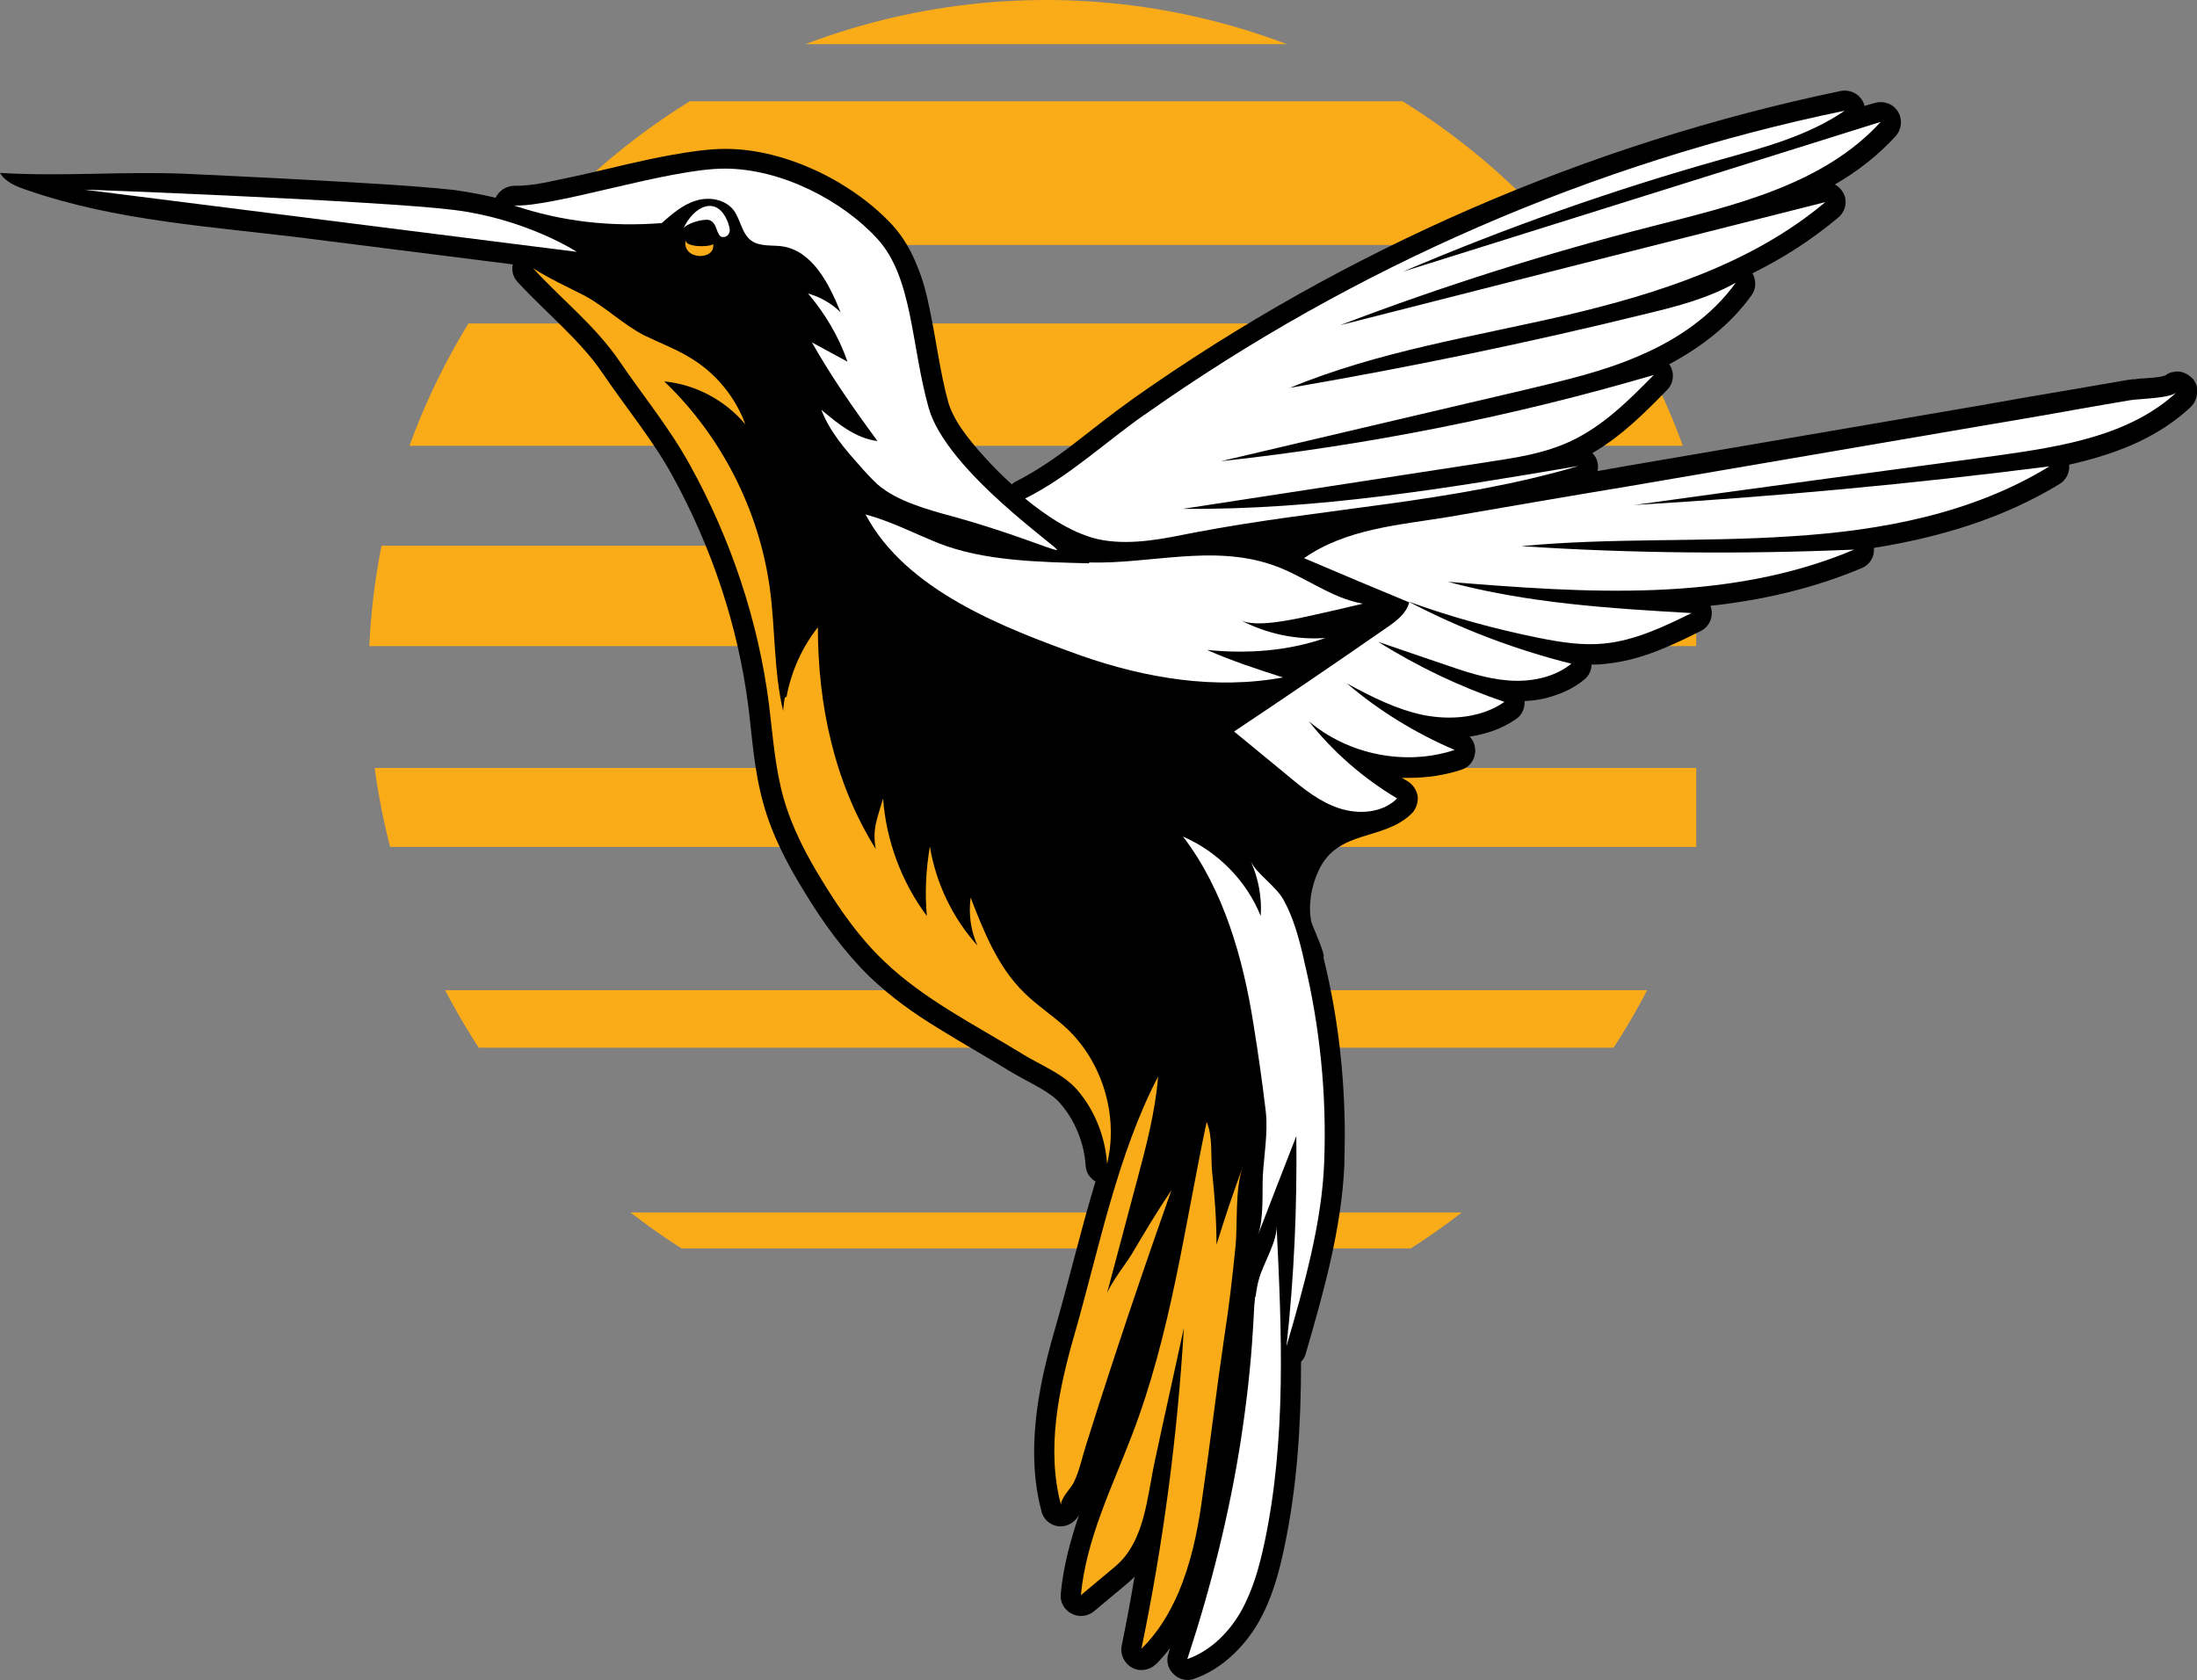 <?xml version="1.0" encoding="UTF-8" standalone="no"?>
<svg
   id="Layer_2"
   version="1.1"
   viewBox="0 0 512 391.573"
   sodipodi:docname="09318df9c6cf5f9e07bcc19f8a078ce3.svg"
   width="512"
   height="391.573"
   xmlns:inkscape="http://www.inkscape.org/namespaces/inkscape"
   xmlns:sodipodi="http://sodipodi.sourceforge.net/DTD/sodipodi-0.dtd"
   xmlns="http://www.w3.org/2000/svg"
   xmlns:svg="http://www.w3.org/2000/svg">
  <rect x="0" y="0" width="512" height="391.573" fill="#808080" stroke="none"/>
  <!-- Generator: Adobe Illustrator 29.2.1, SVG Export Plug-In . SVG Version: 2.1.0 Build 116)  -->
  <defs
     id="defs7">
    <style
       id="style2">
      .st0 {
        fill: #fff;
      }

      .st1 {
        fill: #faab18;
      }

      .st2 {
        fill: none;
      }

      .st3 {
        clip-path: url(#clippath);
      }
    </style>
    <clipPath
       id="clippath">
      <circle
         class="st2"
         cx="243.7"
         cy="157.9"
         r="157.9"
         id="circle4" />
    </clipPath>
  </defs>
  <sodipodi:namedview
     id="namedview20"
     bordercolor="#666666"
     borderopacity="1.0"
     inkscape:pagecheckerboard="0"
     inkscape:pageopacity="0.0"
     inkscape:pageshadow="2"
     pagecolor="#ffffff" />
  <g
     id="g62"
     transform="translate(0.1)">
    <g
       class="st3"
       clip-path="url(#clippath)"
       id="g30">
      <g
         id="g28">
        <rect
           class="st1"
           x="83.7"
           y="-80"
           width="311.5"
           height="43.5"
           id="rect10" />
        <rect
           class="st1"
           x="83.7"
           y="-28.2"
           width="311.5"
           height="38.5"
           id="rect12" />
        <rect
           class="st1"
           x="83.7"
           y="23.6"
           width="311.5"
           height="33.5"
           id="rect14" />
        <rect
           class="st1"
           x="83.7"
           y="75.4"
           width="311.5"
           height="28.5"
           id="rect16" />
        <rect
           class="st1"
           x="83.7"
           y="127.2"
           width="311.5"
           height="23.4"
           id="rect18" />
        <rect
           class="st1"
           x="83.7"
           y="179"
           width="311.5"
           height="18.4"
           id="rect20" />
        <rect
           class="st1"
           x="83.7"
           y="230.8"
           width="311.5"
           height="13.4"
           id="rect22" />
        <rect
           class="st1"
           x="83.7"
           y="282.6"
           width="311.5"
           height="8.4"
           id="rect24" />
        <rect
           class="st1"
           x="83.7"
           y="334.4"
           width="311.5"
           height="3.4"
           id="rect26" />
      </g>
    </g>
    <g
       id="g60">
      <path
         d="m 511.9,90.5 c 0,-0.6 -0.3,-1.2 -0.6,-1.7 -0.2,-0.3 -0.3,-0.5 -0.6,-0.7 -0.2,-0.2 -0.4,-0.4 -0.7,-0.6 -0.5,-0.4 -1.1,-0.6 -1.7,-0.8 -0.6,-0.1 -1.2,-0.2 -1.8,0 -0.6,0 -1.2,0.3 -1.7,0.6 l -0.2,0.2 c -0.2,0 -0.6,0.2 -1.2,0.3 -1.1,0.2 -2.6,0.3 -4,0.4 -0.7,0 -1.4,0.1 -2,0.2 -0.7,0 -1.2,0.1 -1.9,0.2 -3.9,0.7 -7.7,1.3 -11.6,2 -7.7,1.3 -15.4,2.6 -23.1,4 -27.5,4.7 -54.9,9.4 -82.4,14.1 -2.1,0.4 -4.1,0.7 -6.2,1.1 0.1,-0.7 0.2,-1.3 0,-2 -0.2,-0.9 -0.6,-1.6 -1.2,-2.2 6.9,-4 12.4,-9.6 17.4,-14.7 1.5,-1.5 1.8,-3.9 0.7,-5.7 l -0.2,-0.3 c 7.3,-3.9 14.2,-9.1 19.2,-16.1 1.1,-1.5 1.1,-3.5 0.2,-5.1 7.1,-3.5 13.8,-7.8 20,-13 1.7,-1.4 2.2,-3.8 1.2,-5.7 -0.5,-0.9 -1.2,-1.6 -2,-2 5.2,-3 10,-6.7 14.2,-11.3 1.4,-1.6 1.6,-3.9 0.5,-5.7 -1.1,-1.8 -3.3,-2.6 -5.4,-2 -0.8,0.2 -1.6,0.5 -2.4,0.7 0,-0.2 -0.1,-0.5 -0.2,-0.7 -0.9,-2.1 -3.1,-3.2 -5.3,-2.8 -59.1,12.3 -115.6,36.9 -164.9,71.7 -4.9,3.5 -9.4,7.1 -13.8,10.5 -4.4,3.4 -8.8,6.4 -13.5,8.8 -0.4,0.2 -0.7,0.4 -1,0.7 -2.2,-2 -4.3,-4.1 -6.3,-6.3 -2.1,-2.3 -4,-4.6 -5.5,-6.8 -1.5,-2.2 -2.5,-4.3 -3,-6 -1.9,-6.9 -2.8,-14.4 -4.3,-21.5 -0.7,-3.6 -1.6,-7.1 -3,-10.4 -1.3,-3.3 -3.1,-6.5 -5.6,-9.3 -4.6,-5 -10.7,-9.4 -17.4,-12.6 -6.8,-3.2 -14.2,-5.3 -21.7,-5.3 -3.7,0 -7.9,0.6 -12.4,1.4 -6.8,1.2 -14.2,3.1 -20.8,4.6 -3.3,0.7 -6.4,1.4 -9,1.9 -2.6,0.5 -4.9,0.7 -6.3,0.7 h -0.5 c -2,0 -3.7,1.1 -4.5,2.8 -2.9,-0.7 -6.1,-1.3 -9.5,-1.8 C 101.4,43.8 94,43.2 85.2,42.7 72.1,41.9 56,41.1 43,40.5 28.5,39.9 14.4,41.2 -0.1,40.3 c 1.3,2.2 3.9,3.2 6.3,4 21,7.3 43.4,8.5 65.5,11.3 15.8,2 31.6,4 47.5,6 0,0 0.2,0 0.2,0 -0.3,1.4 0,2.9 1.1,4.1 3.5,3.8 7.2,7.2 10.6,10.6 3.4,3.4 6.6,6.8 9.1,10.5 5.7,8.4 11.8,15.7 16.3,23.9 9.2,16.7 15.4,35.1 17.8,54 0.9,7.1 1.3,14.8 3.5,22.6 2.1,7.6 5.8,14.5 9.7,20.8 4.2,6.9 9,13.6 15,19.5 5,4.8 10.5,8.7 16.1,12.1 5.6,3.5 11.2,6.6 16.5,9.9 2.5,1.5 4.9,2.7 7,3.9 2.1,1.2 3.8,2.4 4.9,3.7 3.4,3.9 5.6,9.3 5.9,14.5 0.1,1.6 1,2.9 2.3,3.7 -0.4,1.2 -0.7,2.5 -1.1,3.7 -3,10.4 -5.5,20.8 -8.3,30.5 -2.6,8.9 -4.9,18.8 -4.9,28.9 0,4.6 0.5,9.2 1.7,13.7 v 0 c 0,0 0,0.1 0,0.1 0.7,2.5 3.2,4 5.7,3.3 1.4,-0.4 2.5,-1.4 3.1,-2.6 -2,5.9 -3.7,12 -4.3,18.5 -0.2,1.9 0.8,3.7 2.5,4.6 1.7,0.9 3.7,0.7 5.2,-0.5 2.6,-2.2 5.3,-4.4 7.9,-6.6 0.6,-0.5 1.1,-1 1.6,-1.5 -0.9,5.4 -1.9,10.7 -3,16.1 -0.4,2 0.6,4.1 2.4,5.1 1.8,1 4.1,0.6 5.6,-0.8 1.2,-1.2 2.3,-2.5 3.3,-3.8 -0.1,0.4 -0.3,0.8 -0.4,1.3 -0.6,1.7 -0.1,3.6 1.2,4.8 1.3,1.3 3.2,1.7 4.8,1.1 3.4,-1.2 6.3,-3.1 8.8,-5.4 2.5,-2.3 4.6,-5 6.2,-7.8 3.2,-5.6 4.8,-11.7 6,-17.4 3,-14.2 3.9,-28.6 3.9,-42.9 v -0.4 c 0.5,-0.5 0.9,-1.1 1.1,-1.9 4,-13.8 8.4,-29.1 9,-44.2 0,-2.2 0.1,-4.3 0.1,-6.5 0,-14 -1.6,-28.1 -5,-41.7 l -4.6,1.1 4.6,-1.1 c 0.7,-0.2 -2.6,-7.4 -2.8,-8.2 -0.8,-3.9 0,-8.4 1.7,-12 4.5,-9.7 15.1,-6.8 21.7,-13.3 1,-1 1.5,-2.5 1.4,-3.9 -0.2,-1.4 -1,-2.7 -2.2,-3.5 -0.5,-0.3 -1,-0.6 -1.5,-0.9 0.6,0 1.1,0 1.7,0 4.1,0 8.3,-0.6 12.2,-1.9 1.9,-0.6 3.1,-2.3 3.2,-4.3 0,-1.3 -0.4,-2.5 -1.3,-3.4 3.8,-0.6 7.5,-1.8 10.8,-4.1 1.4,-0.9 2.1,-2.6 2,-4.2 2.1,-0.1 4.3,-0.4 6.4,-1.1 2.6,-0.8 5.2,-2 7.5,-3.9 1.1,-0.9 1.7,-2.2 1.7,-3.5 1.1,0 2.2,0 3.4,-0.2 4.2,-0.4 8,-1.5 11.7,-2.9 3.6,-1.4 7.1,-3.1 10.3,-4.7 1.9,-0.9 3,-3.1 2.5,-5.2 0,-0.2 -0.1,-0.4 -0.2,-0.7 12,-1.3 23.9,-4 35.3,-8.8 1.9,-0.8 3,-2.7 2.8,-4.7 15.1,-2.4 30,-6.8 43.3,-14.9 1.6,-1 2.4,-2.8 2.2,-4.5 2.3,-0.5 4.6,-1.1 6.9,-1.8 7.7,-2.3 15.2,-5.8 21.4,-11.6 0.2,-0.2 0.4,-0.4 0.6,-0.7 0.4,-0.5 0.6,-1.1 0.8,-1.7 0,-0.3 0.1,-0.6 0.1,-0.9 0,-0.3 0,-0.6 0,-0.9 z"
         id="path32" />
      <path
         class="st0"
         d="M 266.6,96.7 C 315.4,62.2 371.3,37.9 429.8,25.8 421.2,31.7 410.9,34.4 400.9,37.2 375.7,44.3 351,53 326.9,63.3 364,51.7 401.1,40 438.2,28.4 424.9,43 404.3,47.8 385.1,52.7 360.4,59 336,66.7 312.2,75.8 c 37.7,-9.6 75.4,-19.2 113.1,-28.7 -17,14.3 -38.9,21.3 -60.5,26.4 -21.6,5 -43.8,8.4 -64.3,16.9 27.9,-4.8 55.6,-10.5 83.2,-17.3 7.1,-1.7 14.3,-3.6 20.7,-7.2 -5.5,7.7 -13.6,13.2 -22.2,16.9 -8.6,3.8 -17.9,5.9 -27.1,8.1 -23.6,5.5 -47.2,11.1 -70.7,16.6 34.1,-3.7 67.9,-10.4 100.9,-20.1 -5.8,5.9 -11.8,11.9 -19.3,15.4 -6.1,2.9 -12.9,3.9 -19.5,4.9 -23.6,3.6 -47.2,7.3 -70.9,10.9 31,0.3 61.7,-4.8 92.2,-10 -29,8.6 -59.6,9.8 -89.4,15.5 -7.1,1.4 -14.3,3 -21.5,1.8 -6.5,-1.1 -13.1,-5.6 -18.1,-9.7 10.2,-5.1 18.5,-13 27.9,-19.6 z"
         id="path34" />
      <path
         class="st1"
         d="m 274.5,371.3 c -2.1,4.8 -4.8,9.3 -8.6,13 5.1,-24.6 8.4,-49.6 9.9,-74.8 -2.2,10.2 -4.5,20.4 -6.7,30.7 -1.9,8.6 -2.3,19.1 -9.4,25 -2.6,2.2 -5.3,4.4 -7.9,6.6 1.2,-13 7.2,-25 11.9,-37.3 9.1,-23.7 12.2,-48.4 17.4,-73 1.5,3.4 0.9,8.2 1.3,11.9 0.6,5.6 1,11.1 1,16.7 1.9,-6.1 3.9,-12.2 6.2,-18.3 -2,5.3 -1.2,13.3 -1.8,19 -0.7,7 -1.5,13.9 -2.6,20.9 -1.9,12.9 -3.4,25.8 -5.3,38.7 -1,7.1 -2.6,14.3 -5.4,20.9 z"
         id="path36" />
      <path
         class="st1"
         d="m 182.8,162.6 c -0.2,1 -0.3,2.1 -0.4,3.1 -2.2,-9.3 -1.8,-19.1 -3.1,-28.6 -2.5,-18.2 -11.3,-35.5 -24.6,-48.2 7.3,0.7 14.2,4.4 18.9,10 -2.3,-6.3 -6.8,-11.8 -12.5,-15.3 -3.5,-2.2 -7.3,-3.6 -11,-5.4 -5.1,-2.6 -9.2,-6.8 -14.2,-9.4 -4.1,-2.1 -7.9,-3.8 -11.8,-6.3 6.7,7.3 14.5,13.4 20.1,21.6 5.6,8.2 11.7,15.6 16.5,24.3 9.5,17.2 15.9,36.2 18.4,55.7 0.9,7.3 1.4,14.8 3.4,21.9 2,7 5.4,13.5 9.2,19.6 4.1,6.7 8.6,13.1 14.3,18.5 9.3,8.9 21,14.7 31.9,21.4 4.3,2.7 9.7,4.7 13,8.5 4.1,4.7 6.6,11 7,17.3 2.7,-11.1 -1,-23.6 -9.3,-31.5 -3.2,-3 -7,-5.4 -10.1,-8.5 -6.1,-6 -9.3,-14.1 -12.4,-22.1 -0.5,3.8 0,7.7 1.6,11.2 -5.8,-6.4 -9.7,-14.6 -11.1,-23.1 -0.9,5.3 -1.2,10.8 -0.7,16.2 -5.9,-7.9 -9.5,-17.6 -10.2,-27.4 -1.3,4.6 -2.6,7.1 -1.7,11.8 -9.7,-15.5 -13.5,-33.7 -13.5,-51.7 -3.7,4.7 -6.2,10.3 -7.3,16.2 z"
         id="path38" />
      <path
         class="st1"
         d="m 247.2,351 c -0.4,-1.6 2.4,-4.2 3,-5.6 1.3,-2.7 1.9,-5.8 2.8,-8.6 2.1,-6.7 4.3,-13.5 6.5,-20.2 4.3,-13.1 8.8,-26.2 13.4,-39.2 -3.3,4.9 -6.3,9.9 -9.3,15 -1.7,2.8 -6.4,8.4 -6.4,11.6 2.5,-9.4 5,-18.8 7.5,-28.2 2.2,-8.2 4.4,-16.4 5.1,-24.9 -9.5,18.2 -13.8,40.2 -19.4,59.8 -3.7,12.8 -6.8,27 -3.2,40.2 z"
         id="path40" />
      <path
         class="st0"
         d="m 292.5,302.2 c 0.2,-1.4 0.4,-2.7 0.8,-4.1 1,-3.6 4.3,-8.8 4.1,-12.4 1.2,24.7 2.3,49.6 -2.8,73.8 -1.2,5.6 -2.7,11.1 -5.5,16.1 -2.8,4.9 -7.1,9.2 -12.5,11.1 5.5,-16.7 9.8,-33.8 12.5,-51.2 1.3,-8.5 2.3,-17.1 2.8,-25.8 0.2,-2.6 0.2,-5 0.5,-7.4 z"
         id="path42" />
      <path
         class="st0"
         d="m 19.4,44.2 c 1.8,0 68.8,2.6 86,4.7 17.2,2.1 28.9,9.8 28.9,9.8 L 19.5,44.2 Z"
         id="path44" />
      <path
         class="st0"
         d="m 222,120.4 c 13.5,3.7 22.9,7.8 24.2,7.8 1.3,0 -25.8,-18.4 -29.9,-33.2 -4.1,-14.7 -3.7,-30.3 -11.9,-39.3 -8.2,-9 -22.5,-16.4 -35.6,-16.4 -13.1,0 -39.7,9 -49.1,8.6 11.3,3.8 22.6,5 34.4,4.1 2.4,-2.1 4.9,-4.3 7.9,-5.2 3,-1 6.8,-0.4 8.8,2.1 1.7,2.2 1.9,5.5 4.2,7.2 2,1.4 4.7,1 7.1,1.3 7.1,1 11,8.7 13.7,15.4 -2.1,-2.1 -4.8,-3.6 -7.6,-4.4 4,4.7 7.2,10.1 9.2,15.9 -2.8,-1.5 -5.5,-3 -8.3,-4.5 4.6,8.1 9.7,15.4 15.3,23 -5,-0.6 -9.2,-4 -13.1,-7.3 1.9,5 5.5,9.2 9.1,13.2 1.3,1.5 2.6,2.9 4,4.2 4.6,4 11.8,5.9 17.6,7.5 z"
         id="path46" />
      <path
         class="st0"
         d="m 507.3,91.3 c -11,10.3 -27.1,12.8 -42.1,14.9 -28.1,3.8 -56.3,7.6 -84.4,11.5 32.3,-1.9 64.6,-4.9 96.7,-9 -17.9,11 -39.2,15 -60.2,16.3 -20.9,1.4 -42,0.3 -62.9,2.3 25.8,1.7 51.8,1.9 77.6,0.8 -29.5,12.5 -62.8,10.1 -94.7,7.5 18.5,5 37.7,6.2 56.8,7.3 -6.5,3.2 -13.2,6.4 -20.4,7.1 -5,0.5 -10.1,-0.3 -15.1,-1.3 -10.4,-2.1 -20.6,-4.9 -30.5,-8.5 12,6.3 24.8,11.2 38,14.5 -4.1,3.3 -9.6,4.3 -14.7,3.9 -5.2,-0.4 -10.2,-2.1 -15.1,-3.8 -5.1,-1.7 -10.2,-3.5 -15.2,-5.2 9.2,5.8 19.1,10.5 29.4,14 -5.3,3.7 -12.4,4.3 -18.7,3.1 -6.4,-1.3 -12.3,-4.3 -18,-7.4 7.5,6.4 16,11.6 25.1,15.5 -11.5,3.8 -24.8,1.1 -34,-6.7 5.7,7.2 12.7,13.3 20.6,18 -3.4,3.4 -8.9,3.8 -13.5,2.3 -4.6,-1.5 -8.4,-4.6 -12.1,-7.7 -4.1,-3.4 -8.3,-6.8 -12.4,-10.2 12,-8 23.9,-16.1 35.7,-24.3 2.2,-1.5 4.5,-3.3 5.1,-5.8 -8.2,-3.4 -16.3,-6.8 -24.5,-10.3 9.9,-6.9 22.1,-7.7 33.6,-9.6 13.9,-2.4 27.8,-4.8 41.7,-7.1 27.5,-4.7 54.9,-9.4 82.4,-14.1 7.7,-1.3 15.4,-2.6 23.1,-4 3.8,-0.7 7.7,-1.3 11.6,-2 2.3,-0.4 9.4,-0.4 11,-1.9 z"
         id="path48" />
      <path
         class="st0"
         d="m 253.7,131.1 c 14.1,0.4 28.6,-4.2 42.5,0.5 7.3,2.4 13.7,7.8 21.3,9.1 -4.2,1 -8.4,2 -12.6,2.9 -3.7,0.8 -12.5,2.8 -16,0.9 6.1,3.2 13,4.7 19.9,4.2 -9,3.1 -18.2,3.7 -27.6,2.8 5.7,2.5 11.7,4.5 17.7,6.4 -15.7,2.9 -32,0.2 -47.1,-5.1 -18.1,-6.5 -40.8,-15.2 -50.2,-32.9 5.9,1.6 11.3,4.4 17,6.7 10.6,4.2 23.7,4.4 35.1,4.7 z"
         id="path50" />
      <path
         class="st0"
         d="m 303.8,223.9 c 3.7,15.3 5.3,31.2 4.7,46.9 -0.5,14.2 -4.8,29.3 -8.8,43 1.8,-16.3 2.5,-32.6 2.3,-49 -3,7.7 -6,15.4 -9,23.2 1.5,-3.9 1,-10 1.2,-14.1 0.3,-4.7 1.2,-10 0.7,-14.7 -0.8,-6.8 -1.8,-13.8 -2.9,-20.6 -2.4,-15.2 -6.9,-31.2 -16.4,-43.6 8.1,3.5 14.8,10.3 18.1,18.5 0.3,-4.3 -0.5,-8.7 -2.3,-12.7 1.4,2.9 5.8,5.7 7.6,8.9 2.4,4.3 3.7,9.3 4.8,14.1 z"
         id="path52" />
      <path
         class="st0"
         d="m 168.3,55.3 c -1.6,-0.4 -1.1,-3.3 -3.1,-4 -1.3,-0.4 -5.6,0.8 -6.1,2.1 2.4,-5.4 8,-8.2 10.5,-1.4 0.2,0.7 0.5,1.4 0.3,2.1 -0.2,0.7 -0.9,1.3 -1.5,1.1 z"
         id="path54" />
      <path
         class="st1"
         d="m 159.7,55.9 c -0.3,1.7 5.3,1.8 6.4,1 0.6,3.9 -7.4,3.8 -6.4,-1 z"
         id="path56" />
      <path
         class="st0"
         d="M 408.5,181"
         id="path58" />
    </g>
  </g>
</svg>
